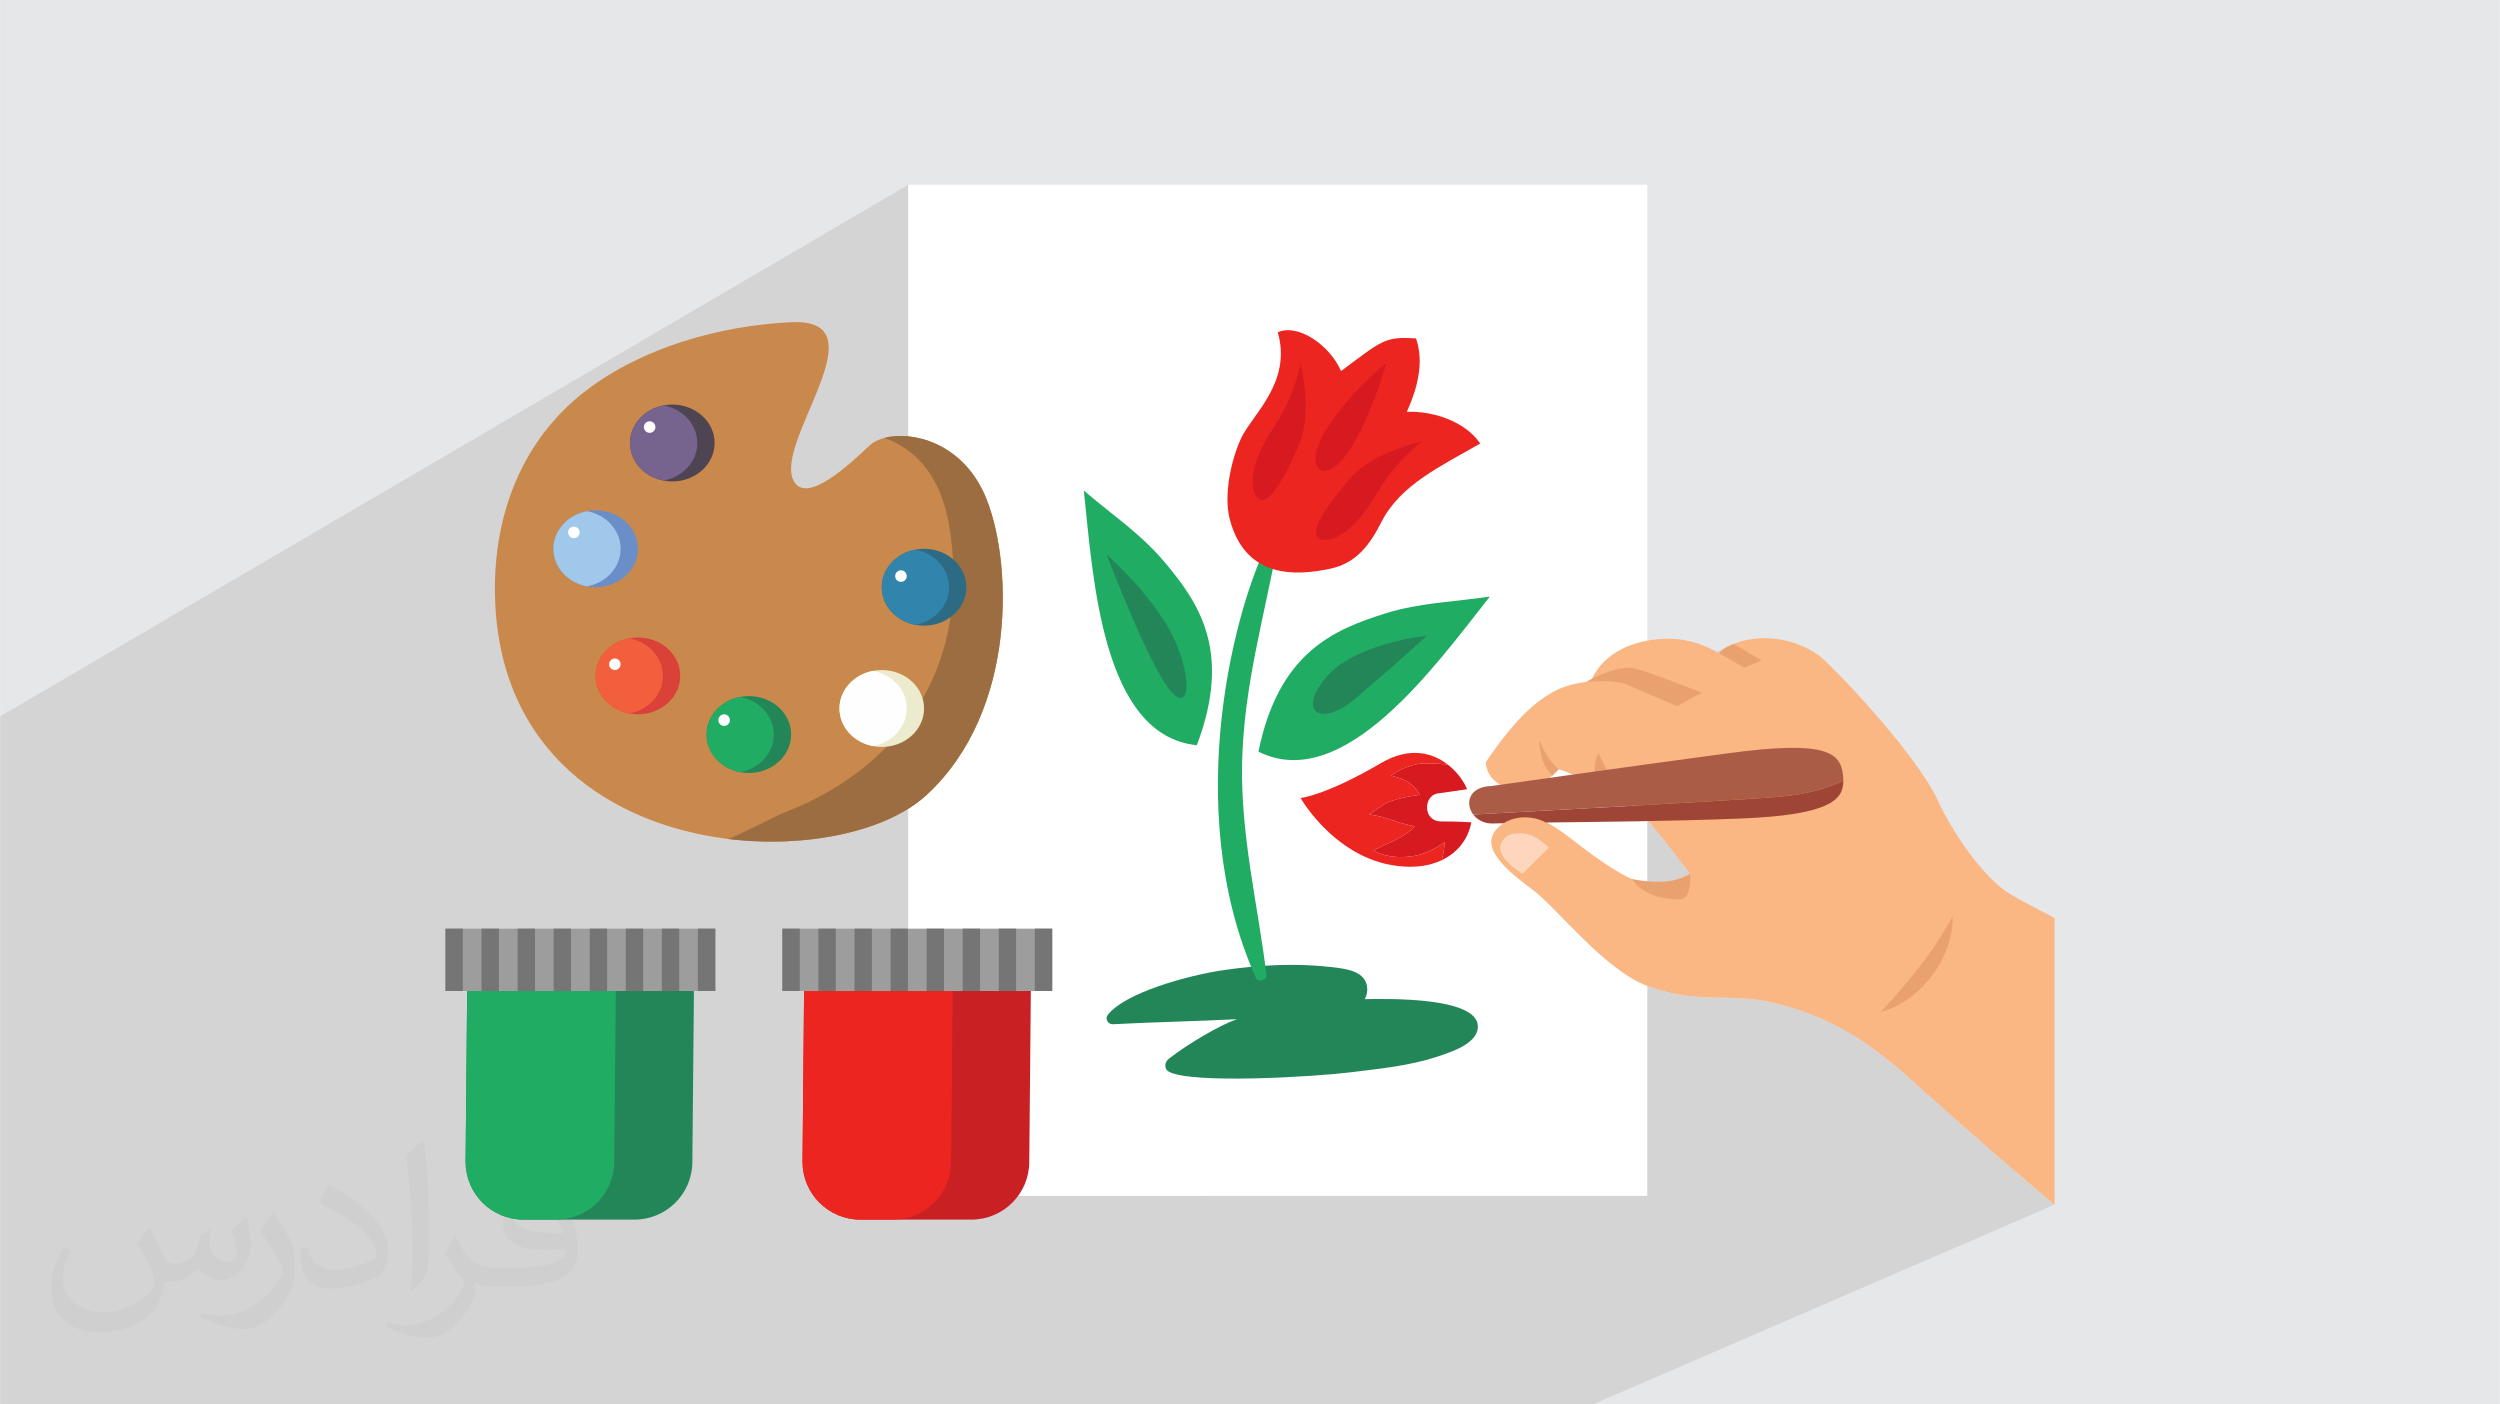 <?xml version="1.0" encoding="UTF-8"?>
<!DOCTYPE svg PUBLIC "-//W3C//DTD SVG 1.1//EN" "http://www.w3.org/Graphics/SVG/1.1/DTD/svg11.dtd">
<!-- Creator: CorelDRAW -->
<svg xmlns="http://www.w3.org/2000/svg" xml:space="preserve" width="3.708in" height="2.083in" version="1.1" style="shape-rendering:geometricPrecision; text-rendering:geometricPrecision; image-rendering:optimizeQuality; fill-rule:evenodd; clip-rule:evenodd"
viewBox="0 0 3705 2081.46"
 xmlns:xlink="http://www.w3.org/1999/xlink"
 xmlns:xodm="http://www.corel.com/coreldraw/odm/2003">
 <defs>
  <style type="text/css">
   <![CDATA[
    .fil0 {fill:#E6E7E8}
    .fil9 {fill:#FEFEFE;fill-rule:nonzero}
    .fil6 {fill:#FDD6BD;fill-rule:nonzero}
    .fil5 {fill:#FAB683;fill-rule:nonzero}
    .fil20 {fill:#F15F3C;fill-rule:nonzero}
    .fil4 {fill:#EAA170;fill-rule:nonzero}
    .fil24 {fill:#ECEBCE;fill-rule:nonzero}
    .fil19 {fill:#DA4239;fill-rule:nonzero}
    .fil14 {fill:#CA894C;fill-rule:nonzero}
    .fil10 {fill:#AB5C46;fill-rule:nonzero}
    .fil11 {fill:#9F4536;fill-rule:nonzero}
    .fil21 {fill:#9D6D42;fill-rule:nonzero}
    .fil18 {fill:#9FC8EA;fill-rule:nonzero}
    .fil26 {fill:#9D9D9E;fill-rule:nonzero}
    .fil27 {fill:#757576;fill-rule:nonzero}
    .fil17 {fill:#6A8EC8;fill-rule:nonzero}
    .fil16 {fill:#76638E;fill-rule:nonzero}
    .fil15 {fill:#4E4452;fill-rule:nonzero}
    .fil13 {fill:#20AC63;fill-rule:nonzero}
    .fil23 {fill:#3184AB;fill-rule:nonzero}
    .fil12 {fill:#238659;fill-rule:nonzero}
    .fil22 {fill:#2D6B84;fill-rule:nonzero}
    .fil25 {fill:#C92023;fill-rule:nonzero}
    .fil8 {fill:#D61A20;fill-rule:nonzero}
    .fil7 {fill:#ED2521;fill-rule:nonzero}
    .fil3 {fill:white;fill-rule:nonzero}
    .fil2 {fill:#373435;fill-opacity:0.031}
    .fil1 {fill:#373435;fill-opacity:0.102}
   ]]>
  </style>
 </defs>
 <g id="Layer_x0020_1">
  <polygon class="fil0" points="-0,0 3705,0 3705,2081.46 -0,2081.46 "/>
  <polygon class="fil1" points="1124.14,2081.46 1121.09,2081.46 885.49,2081.46 866.84,2081.46 862.68,2081.46 860.57,2081.46 860.37,2081.46 755.52,2081.46 708.59,2081.46 661.16,2081.46 659.7,2081.46 458.71,2081.46 405.98,2081.46 386.82,2081.46 310.56,2081.46 304.11,2081.46 275.51,2081.46 228.59,2081.46 -0,2081.46 -0,2075.91 -0,2073.52 -0,2072.91 -0,2063.51 -0,2060.82 -0,2013.79 -0,2013.79 -0,2001.49 -0,1998.67 -0,1975.86 -0,1902.74 -0,1902.49 -0,1902.47 -0,1902.3 -0,1902.28 -0,1902.09 -0,1901.02 -0,1900.99 -0,1900.06 -0,1900 -0,1898.9 -0,1898.7 -0,1895 -0,1894.99 -0,1894.12 -0,1894 -0,1892.97 -0,1892.08 -0,1891.99 -0,1889.86 -0,1889.1 -0,1888.6 -0,1887.84 -0,1887.32 -0,1886.44 -0,1885.94 -0,1885.11 -0,1884.54 -0,1882.1 -0,1881.66 -0,1879.22 -0,1878.99 -0,1877.96 -0,1877.33 -0,1876.23 -0,1875.56 -0,1874.51 -0,1873.75 -0,1872.66 -0,1871.8 -0,1870.84 -0,1869.54 -0,1869 -0,1866.94 -0,1865.82 -0,1864.77 -0,1864.11 -0,1862.67 -0,1861.6 -0,1860.64 -0,1859.37 -0,1858.24 -0,1857.15 -0,1856.05 -0,1854.79 -0,1852.51 -0,1852.49 -0,1850.23 -0,1850.15 -0,1849.12 -0,1847.45 -0,1847.23 -0,1845.57 -0,1845.26 -0,1843.62 -0,1842.54 -0,1841.19 -0,1839.69 -0,1836.3 -0,1835.92 -0,1835.71 -0,1833.99 -0,1832.94 -0,1832.44 -0,1830.77 -0,1829.95 -0,1829.68 -0,1827.28 -0,1824.13 -0,1823.28 -0,1821.01 -0,1819.96 -0,1818.12 -0,1817.82 -0,1817.1 -0,1813.75 -0,1729.84 -0,1400.57 -0,1398.8 -0,1383.6 -0,1382.48 -0,1296 -0,1085.65 -0,1082.4 -0,1061.81 1346,273.86 1346,646.72 747.06,982.17 752.11,999.46 758.19,1016.88 765.04,1033.58 772.63,1049.57 780.92,1064.88 789.88,1079.49 799.47,1093.43 809.68,1106.7 820.47,1119.31 831.8,1131.26 843.65,1142.58 855.99,1153.26 868.77,1163.31 881.98,1172.75 895.58,1181.58 909.54,1189.81 923.83,1197.45 938.41,1204.51 953.27,1211 968.35,1216.92 983.65,1222.29 999.11,1227.12 1014.71,1231.4 1030.43,1235.16 1046.22,1238.4 1062.06,1241.12 1077.92,1243.35 1082.75,1243.92 1083.5,1244.01 1085.24,1244.2 1088.37,1244.54 1090.16,1244.72 1094.09,1245.1 1095.58,1245.24 1098.7,1245.51 1101.11,1245.71 1105.43,1246.04 1105.91,1246.08 1110.45,1246.37 1111.36,1246.43 1111.7,1246.45 1116.5,1246.72 1116.91,1246.74 1117.62,1246.77 1121.86,1246.96 1124.09,1247.04 1126.97,1247.14 1129.61,1247.22 1131.73,1247.27 1134.99,1247.33 1135.62,1247.34 1138.97,1247.38 1139.42,1247.38 1142.82,1247.4 1144.95,1247.4 1145.1,1247.4 1149.83,1247.36 1149.9,1247.36 1154.54,1247.28 1154.74,1247.27 1157.5,1247.2 1159.9,1247.13 1162.3,1247.05 1164.83,1246.96 1167.68,1246.83 1169.88,1246.72 1172.34,1246.59 1175.71,1246.39 1177.26,1246.3 1179.75,1246.12 1182.44,1245.93 1187.02,1245.56 1187.48,1245.52 1188.84,1245.4 1192.1,1245.1 1194.54,1244.86 1196.78,1244.64 1199.64,1244.32 1201.63,1244.1 1204.43,1243.77 1206.25,1243.55 1209.29,1243.16 1211.05,1242.92 1213.95,1242.53 1214.61,1242.43 1215.5,1242.3 1216.4,1242.17 1217.29,1242.04 1218.19,1241.91 1219.08,1241.77 1219.97,1241.64 1220.86,1241.5 1221.75,1241.36 1223.03,1241.16 1223.98,1241 1224.92,1240.85 1225.86,1240.69 1226.81,1240.53 1227.75,1240.37 1228.69,1240.21 1229.63,1240.05 1230.57,1239.88 1232.35,1239.56 1235.07,1239.05 1236.69,1238.74 1239.64,1238.16 1241.41,1237.8 1244,1237.27 1245.79,1236.89 1248.49,1236.3 1252.65,1235.36 1256.51,1234.44 1256.85,1234.36 1260.4,1233.48 1261.13,1233.29 1264.66,1232.37 1265.14,1232.24 1268.92,1231.22 1268.98,1231.21 1271.36,1230.54 1273.72,1229.86 1276.08,1229.17 1278.41,1228.46 1280.73,1227.75 1283.04,1227.02 1285.33,1226.27 1287.61,1225.52 1288.75,1225.14 1289.63,1224.83 1290.52,1224.53 1291.4,1224.22 1292.28,1223.92 1293.15,1223.61 1294.03,1223.3 1294.9,1222.99 1295.77,1222.67 1296.17,1222.53 1297.06,1222.2 1297.95,1221.87 1298.83,1221.54 1299.72,1221.21 1300.59,1220.88 1301.47,1220.54 1302.34,1220.2 1303.21,1219.87 1303.53,1219.74 1305.27,1219.05 1307,1218.36 1308.71,1217.65 1310.42,1216.94 1312.11,1216.22 1313.8,1215.49 1314.5,1215.18 1346,1198.72 1346,1376.39 1165.14,1468.72 1185.18,1468.72 1191.59,1468.72 1190,1640.43 2560.74,958.04 2557.78,959.6 2554.83,961.41 2552.08,963.46 2549.72,965.7 2547.93,968.14 1189.97,1643.86 1189.25,1721.84 1189.7,1730.6 1190.99,1739.12 1193.11,1747.33 1195.99,1755.21 1199.6,1762.7 1203.89,1769.78 1208.83,1776.38 1214.36,1782.47 1220.45,1788 1227.05,1792.94 1234.11,1797.24 1239.8,1799.98 2441.3,1216.99 2443.02,1216.96 2448.79,1223.89 2454.51,1230.86 2460.15,1237.8 2465.64,1244.65 2470.96,1251.33 2476.04,1257.78 2480.86,1263.93 2485.36,1269.72 2489.5,1275.08 2493.23,1279.93 2496.51,1284.23 2499.3,1287.9 2501.54,1290.86 2503.2,1293.06 2504.23,1294.43 2504.58,1294.91 2504.07,1295.18 2502.57,1295.96 2500.17,1297.12 1433.07,1807.59 1435.26,1807.59 1508.85,1772.4 1778.98,1772.4 2441.3,1461.26 2443.16,1461.95 2450.44,1464.43 2457.5,1466.64 2464.36,1468.6 2471.01,1470.33 2477.48,1471.84 2483.79,1473.15 2489.93,1474.26 2495.93,1475.21 2501.81,1475.99 2507.56,1476.64 2513.21,1477.16 2518.77,1477.57 2524.25,1477.89 2529.66,1478.13 2535.02,1478.3 2540.34,1478.43 2545.64,1478.53 2550.92,1478.61 2556.2,1478.68 2561.49,1478.78 2566.81,1478.9 2572.16,1479.07 2577.57,1479.31 2583.04,1479.62 2588.59,1480.02 2594.23,1480.53 2599.97,1481.17 2605.83,1481.95 2611.82,1482.88 2617.95,1483.98 2624.24,1485.27 2630.69,1486.77 2638.55,1488.76 2646.23,1490.86 2653.76,1493.05 2661.13,1495.35 2668.35,1497.75 2675.42,1500.24 2682.35,1502.84 2689.15,1505.52 2695.82,1508.3 2702.37,1511.17 2708.79,1514.13 2715.11,1517.18 2721.32,1520.32 2727.42,1523.54 2733.43,1526.85 2739.34,1530.24 2745.17,1533.71 2750.92,1537.26 2756.6,1540.89 2762.2,1544.6 2767.74,1548.39 2773.22,1552.24 2778.64,1556.18 2784.03,1560.18 2789.36,1564.26 2794.65,1568.4 2799.92,1572.61 2805.16,1576.89 2810.38,1581.23 2815.58,1585.64 2820.76,1590.1 2825.95,1594.63 2827.42,1595.93 2829.39,1597.68 2831.82,1599.85 2834.72,1602.45 2838.07,1605.44 2841.84,1608.83 2846.04,1612.58 2850.63,1616.7 2855.62,1621.15 2860.98,1625.94 2866.71,1631.04 2872.78,1636.45 2879.18,1642.14 2885.89,1648.1 2892.92,1654.31 2900.23,1660.78 2907.82,1667.47 2915.66,1674.37 2923.76,1681.47 2932.08,1688.76 2940.62,1696.22 2949.37,1703.84 2958.31,1711.59 2967.42,1719.48 2976.69,1727.48 2986.11,1735.58 2995.66,1743.76 3005.33,1752.01 3015.1,1760.31 3024.96,1768.66 3034.89,1777.03 3044.89,1785.42 2360.82,2081.46 1754.64,2081.46 1745.03,2081.46 1345.21,2081.46 "/>
  <path class="fil2" d="M222.93 1822c6.97,10.93 11.97,20.92 15.93,31.95 3.02,6.97 5,18.94 21.02,18.94 5,0 11.03,-0.94 16.97,-5 6.97,-2.92 12.18,-8.95 14.16,-16.97l5.94 -20.92 14.99 -7.07 1.04 1.04c-1.98,8.01 -1.98,14.99 -1.98,21.02 0,17.91 14.99,23.94 26.96,23.94 6.97,0 13.01,-3.02 13.01,-9.99 0,-8.01 -4.06,-21.96 -8.01,-34.97 6.97,-6.97 13.95,-13.95 22.06,-19.98l1.04 1.04c3.96,14.99 5.94,29.97 5.94,39.96 0,9.99 -3.96,19.98 -7.91,26.96 -7.18,13.95 -20.08,24.98 -36.12,24.98 -11.97,0 -24.98,-6.03 -34.03,-16.97l-0.94 0c-9.16,10.93 -22.06,19.98 -43.09,19.98l-6.97 0c-1.04,13.95 -4.06,23.94 -9.05,32.99 -12.91,24.98 -50.05,41.94 -85.02,41.94 -49.01,0 -73.06,-27.99 -73.06,-65.98 0,-23 6.97,-44.96 19.04,-59.95l9.99 4.06c-7.07,13.95 -11.97,26.96 -11.97,39.96 0,34.97 29.03,51.93 60.98,51.93 29.97,0 68.07,-19.98 75.03,-41.94 -1.98,-24.98 -11.97,-36.01 -26.02,-59.01 4.06,-6.97 10.09,-14.99 17.06,-23l0.94 0 0 0 0 0 2.08 1.04 0 0 0 0 0 0 0 0 0 0 0.02 0 0 0zm563.34 -131.96c9.99,6.03 19.98,14.05 29.97,23 -6.03,8.01 -12.07,14.99 -21.02,21.02 -9.99,-8.01 -19.98,-14.99 -30.07,-21.96 7.07,-8.01 14.05,-14.99 20.08,-22.06l1.04 0 0 0 0 0 0 0zm4.89 95.96c-16.97,0 -30.07,11.03 -30.07,19.04 0,16.97 33.1,22.9 73.06,22.9 -5,-19.98 -21.96,-41.94 -42.98,-41.94l0 0 -0.01 0zm-37.05 92.94c22.17,0 41.11,-1.04 55.05,-3.96 16.02,-4.06 29.97,-12.07 29.97,-18 0,-1.98 0,-3.02 -0.94,-5 -9.05,0.94 -19.04,0.94 -29.03,0.94 -28.93,0 -52.03,-6.97 -60.04,-22.9 -1.98,-4.06 -3.96,-9.99 -3.96,-14.99 0,-16.02 6.97,-32.05 18.94,-42.04 10.09,-8.95 21.13,-13.95 33.1,-13.95 19.98,0 36.95,16.97 47.98,41.94 6.14,14.05 11.14,29.97 11.14,50.99 0,13.95 -4.06,24.98 -12.18,33.93 -15.93,14.99 -44.96,21.02 -90.02,21.02l-19.98 0 0 0 -5 0c-10.93,0 -18.94,-1.98 -24.98,-6.97l-0.94 0c0,1.98 0.94,5 0.94,6.97 0,9.99 -3.02,23 -9.99,32.99 -20.08,29.97 -42.04,42.98 -60.04,42.98 -18.94,0 -42.04,-7.07 -63.07,-17.06l4.06 -6.97c6.97,3.02 15.93,5 28.93,5 34.14,0 78.06,-32.99 84.09,-63.9 -1.04,-3.02 -3.02,-6.03 -7.07,-9.99 -9.99,-11.97 -15.93,-21.96 -21.96,-31.95 5,-10.09 9.99,-18 14.05,-25.08l1.98 0c13.95,29.03 28.1,46 57.03,46l4.06 0 0 0 20.92 0 0 0 0 0 -3.02 0 0 0 0 0 0 0 0 0 0 -0.01 -0.01 0.01zm-146.02 31.01c1.98,-14.05 3.02,-29.03 3.02,-42.98l0 -21.02c0,-38.93 -5,-95.95 -9.05,-132.9 7.07,-8.01 17.06,-16.97 25.08,-23l1.98 1.04c5,46.94 6.97,100.95 6.97,150.9 0,13.01 -0.94,25.92 -1.98,34.97 -1.04,11.97 -8.01,20.92 -22.06,34.97l-2.92 -1.04 0 0 0 0 -1.04 -0.94 0 0 0 0 0 0 0 0 0 0zm-151.01 -62.02c0.94,18 9.99,32.99 40.9,32.99 19.98,0 36.12,-5 55.05,-13.95 3.02,-1.98 5,-3.02 5,-5 0,-11.97 -8.95,-26.96 -23.94,-41 -14.05,-13.01 -34.14,-24.98 -51.1,-31.95 -5.94,-3.02 -8.01,-5 -8.01,-8.01 0,-5 7.07,-16.97 13.01,-23.94l1.98 0c19.98,10.93 43.09,26.96 60.04,43.92 15.08,16.02 25.08,32.99 25.08,50.99 0,13.01 -4.06,25.92 -11.03,37.99 -21.96,10.93 -46.11,19.98 -70.04,19.98 -29.03,0 -48.09,-13.01 -48.09,-44.96 0,-3.02 0,-9.05 1.15,-16.02l9.99 0 0 0 0 0 0 -1.04 0 0 0 0 0 0 0 0 0 0 0.01 0zm-52.14 -51.93l18 29.03c6.97,10.93 13.01,21.96 13.01,40.9l0 24.04c0,18.94 -11.97,38.93 -31.95,59.95 -14.99,13.95 -29.03,19.98 -42.15,19.98 -18.94,0 -39.96,-6.03 -64.94,-16.97l3.02 -7.07c8.01,2.08 16.97,4.06 27.99,4.06 34.97,0 72.01,-26.02 88.05,-57.97 1.98,-4.06 3.02,-6.97 3.02,-8.95 0,-4.06 -1.98,-8.01 -4.06,-11.03 -8.95,-16.97 -18.94,-32.99 -29.97,-46.94 6.03,-9.05 12.07,-18 18,-27.05l1.98 0 0 0 0 0 0 -1.98 0 0 0 0 0 0 0 0 0.01 0 -0.01 0z"/>
  <g id="_3034776329520">
   <polygon class="fil3" points="1346.01,1772.4 2441.3,1772.4 2441.3,273.86 1346.01,273.86 "/>
   <path class="fil4" d="M2350.67 1115.84c0,0 -51.12,68.06 0,78.13 51.08,10.09 85.68,-52.8 85.68,-52.8l-85.68 -25.33z"/>
   <path class="fil5" d="M2310.16 1140.13c17.55,4.37 47.52,23.54 85.33,26.37 32.66,26 109.09,128.4 109.09,128.4 0,0 -32.13,18.15 -68.23,13.51 -24.5,-3.16 -71.37,-36.9 -99.44,-58.77 -37.3,-29.03 -76.23,-58.7 -115.65,-23.96 -33.51,29.52 15.88,67.4 50.9,93.6 35.02,26.2 107.21,120.08 171.02,142.65 78.89,27.93 117.74,7.76 187.53,24.82 84.68,20.71 139.97,59.26 195.25,107.86 13.07,11.47 112.04,101.33 218.94,190.8l0 -425.04c-35.62,-18.08 -65.85,-33.97 -77.75,-43.45 -32.93,-26.22 -72.39,-80.87 -95.61,-131.24 -32.19,-69.85 -158.97,-202.35 -176.58,-214.68 -56.21,-39.35 -125.27,-26.15 -147.01,-2.87 -17.64,-9.57 -47.02,-25.15 -92.13,-20.65 -49.56,4.91 -83.57,28.16 -97.77,61.56 -15.39,4.37 -40.62,1.54 -79.88,32.11 -39.24,30.59 -76.2,88.72 -76.2,88.72 2.19,40.6 63.32,60.09 108.21,10.24z"/>
   <path class="fil4" d="M2893.86 1357.95c0,0 3.19,44.83 -31.79,89.63 -35,44.82 -75.05,52.3 -75.05,52.3 0,0 18.73,-18.31 53.46,-61.62 34.7,-43.32 53.39,-80.31 53.39,-80.31z"/>
   <path class="fil4" d="M2504.58 1294.91c0,0 4.06,37.73 -15.01,37.91 -55.4,0.53 -70.97,-29.98 -70.97,-29.98 0,0 58.93,12.96 85.99,-7.93z"/>
   <path class="fil4" d="M2310.16 1140.13c0,0 -4.46,3.36 -9.71,9.48 -18,-17.43 -18.16,-42.5 -19.8,-52.65 9.3,18.87 14.76,30.77 29.5,43.17z"/>
   <path class="fil4" d="M2369.11 1161.9c0,0 -12.6,-21.76 0,-46.06 10.4,24.3 26.38,50.67 26.38,50.67l-26.38 -4.61z"/>
   <path class="fil4" d="M2414.84 989.64c14.2,0 90.5,30.41 107.21,37.14 -12.29,6.27 -24.46,12.69 -36.08,19.98 -21.07,-8.83 -55.78,-23.5 -72.57,-31.37 -19.29,-9.03 -62.74,-4.71 -62.74,-4.71 0,0 35.54,-21.03 64.17,-21.03z"/>
   <path class="fil4" d="M2547.93 968.14l37.19 21.49 25.77 -10.74 -41.6 -24.43c0,0 -16.71,5.46 -21.36,13.67z"/>
   <path class="fil6" d="M2231.9 1240.47c8.88,-7.49 30.24,-7.43 43.63,0.49 13.36,7.96 19.89,15.48 19.89,15.48l-39.01 38.47c0,0 -53.31,-30.23 -24.51,-54.44z"/>
   <path class="fil7" d="M2098.24 1268.15c-40.24,7.69 -63.13,-7.83 -63.13,-7.83 0,0 16.47,-7.49 32.99,-15.5 21.36,-10.37 28.69,-20.17 28.69,-20.17 0,0 -13.56,-2.05 -32.96,-8.92 -21.2,-7.51 -34.51,-8.51 -34.51,-8.51 0,0 20.89,-15.54 28.31,-18.4 21.02,-8.12 46.53,-10.7 46.53,-10.7 0,0 -3.88,-9.31 -15.12,-17.45 -10.59,-7.67 -27.54,-11.06 -27.54,-11.06 0,0 16.3,-12.98 39.56,-17.24 10.25,-1.88 30.94,-0.59 44.52,0.73 -22.17,-17.14 -56.1,-27.22 -98.81,-2.19 -82.92,48.59 -119.31,51.78 -119.31,51.78 0,0 57.68,101.93 162.74,101.93 18.26,0 33.75,-3.72 46.68,-9.83 3.31,-13.24 4.51,-26.88 4.51,-26.88 0,0 -20.69,15.94 -43.13,20.23z"/>
   <path class="fil8" d="M2166.96 1156.13c-4.94,-7.56 -12.17,-15.9 -21.4,-23.03 -13.58,-1.33 -34.27,-2.61 -44.52,-0.73 -23.26,4.26 -39.56,17.24 -39.56,17.24 0,0 16.95,3.39 27.54,11.06 11.25,8.14 15.12,17.45 15.12,17.45 0,0 -25.51,2.57 -46.53,10.7 -7.41,2.87 -28.31,18.4 -28.31,18.4 0,0 13.31,1 34.51,8.51 19.4,6.87 32.96,8.92 32.96,8.92 0,0 -7.32,9.79 -28.69,20.17 -16.52,8.01 -32.99,15.5 -32.99,15.5 0,0 22.88,15.52 63.13,7.83 22.44,-4.3 43.13,-20.23 43.13,-20.23 0,0 -1.2,13.63 -4.51,26.88 46.04,-21.82 57.79,-76.05 30.1,-118.66z"/>
   <path class="fil9" d="M2201.95 1165.85c0,0 -36.99,4.96 -72.6,10.34 -19.87,4.66 -20.34,40.12 5.24,41.29 47.33,0 59.89,3.05 77.65,3.01 -3.21,-13.26 -10.29,-54.63 -10.29,-54.63z"/>
   <path class="fil10" d="M2731.88 1157.17c0,-2.49 -0.11,-4.99 -0.36,-7.55 -3.49,-34.56 -24.82,-52.65 -168.86,-33.4 -151.93,20.31 -352.01,48.71 -352.01,48.71 -34.54,1.05 -39.51,26.18 -27.25,42.3 114.07,-6.12 386.83,-20.95 451.02,-26.11 43.67,-3.52 75.27,-13.51 97.47,-23.95z"/>
   <path class="fil11" d="M2634.41 1181.12c-64.19,5.16 -336.94,19.99 -451.02,26.11 5.98,7.87 16.03,13.62 28.85,13.26 5.16,-0.13 10.9,-0.24 16.34,-0.36 17.83,-11.56 43.28,-11.41 62.34,-1.07 81.64,-1.07 181.03,-1.72 286.97,-5.84 132.97,-5.16 154.04,-27.11 153.99,-56.04 -22.2,10.44 -53.8,20.43 -97.47,23.95z"/>
   <path class="fil12" d="M2025.67 1480.77l-3.12 0.09c2.15,-3.92 3.69,-8.34 3.75,-13.82 0.25,-28.27 -32.26,-31.35 -53.79,-33.82 -52.42,-6 -105.33,-3.06 -157.44,4.35 -55.41,7.87 -148.76,34.13 -173.68,66.98 -3.77,4.99 0.25,13.85 7.74,13.46 60.76,-3.15 122.49,-4.32 183.89,-7.44 -23.51,8.07 -69.99,34.69 -100.85,58.61 -6.4,4.97 -7.41,15.01 0,19.11 33.78,18.69 216.8,7.52 269.47,0.98 42.11,-5.22 86.13,-9.47 126.63,-22.64 19.07,-6.21 57.5,-17.99 61.63,-40.9 8.96,-49.3 -137.65,-45.22 -164.23,-44.96z"/>
   <path class="fil13" d="M1773.71 1104.49c-140.87,-14.31 -153.77,-248.86 -167.49,-377.42 39.3,33.95 82.98,62.94 117.19,103.16 52.89,62.14 103.25,134.09 50.3,274.26z"/>
   <path class="fil13" d="M1864.99 1114.06c126.82,63.05 262.84,-128.47 343,-229.87 -51.34,7.74 -103.74,8.98 -154.13,24.73 -77.88,24.33 -158.88,58.35 -188.87,205.13z"/>
   <path class="fil13" d="M1894.26 802.34c1.23,-6.77 -8.11,-11.8 -11.79,-4.96 -50.18,93.12 -134.56,398.85 -21.23,651.9 3.32,7.39 16.72,3.97 15.72,-4.24 -13.22,-106.42 -38.51,-207.09 -36.12,-315.53 2.5,-113.42 33.34,-216.92 53.42,-327.15z"/>
   <path class="fil7" d="M2193.73 657.33c-22.7,-33.35 -70.97,-48.53 -108.84,-46.95 5.21,-12.31 29.99,-63.47 13.6,-108.8 -46.86,-3.03 -49.86,3.01 -111.03,48.34 -16.82,-38.77 -64.46,-70.96 -93.8,-57.41 21.47,74.04 -38.13,122.32 -54.29,156.99 -14.98,32.22 -26.06,84.3 -16.97,119.53 23.18,89.85 99.73,84.41 149.35,73.79 38.55,-8.25 58.51,-35.69 75.5,-69.12 28.23,-55.54 89.02,-83.25 146.48,-116.38z"/>
   <path class="fil8" d="M1927.44 537.85c0,0 -7.27,46.84 -40.51,96.7 -33.23,49.86 -37.8,90.67 -21.94,104.27 15.9,13.59 45.53,-42.31 62.45,-86.14 16.92,-43.83 0,-114.84 0,-114.84z"/>
   <path class="fil8" d="M2108.34 653.87c0,0 -38.82,27.2 -68.89,79.04 -30.1,51.82 -64.68,73.95 -83.89,65.7 -19.22,-8.25 17.86,-59.53 49.72,-94.06 31.86,-34.5 103.05,-50.68 103.05,-50.68z"/>
   <path class="fil8" d="M2054.66 537.85c0,0 -56.3,44.39 -90.84,101.53 -34.58,57.14 0.18,82.12 34.94,29.58 34.74,-52.53 55.9,-131.1 55.9,-131.1z"/>
   <path class="fil12" d="M1639.96 821.92c0,0 51.68,135.31 85.12,188.55 33.42,53.24 45.39,10.05 18.26,-56 -27.16,-66.05 -103.38,-132.55 -103.38,-132.55z"/>
   <path class="fil12" d="M1964 1005.35c-42.3,52.3 -4.69,72.21 46.01,29.01 50.7,-43.19 104.88,-92.24 104.88,-92.24 0,0 -108.58,10.94 -150.89,63.23z"/>
   <g>
    <path class="fil14" d="M1372.14 1179.15c-57.07,52.05 -175.02,79.04 -294.22,64.19 -169.12,-21.07 -340.74,-126.37 -344.51,-363.84 -1.86,-117.42 40.55,-228.7 135.5,-300.97 84.04,-63.96 198.23,-95.9 303.09,-100.98 5.1,-0.25 9.79,-0.25 14.09,0.02 112.45,6.73 -39.83,180.39 -9.74,235.46 19.28,35.28 83.45,-25.69 112.34,-52.82 5.24,-4.93 12.8,-8.74 21.91,-11.16 41.16,-10.89 114.04,7.03 148.21,83.22 41.72,93.09 51.36,320.97 -86.67,446.87z"/>
    <path class="fil15" d="M1059 656.57c0,31.5 -28.08,56.98 -62.68,56.98 -4.41,0 -8.7,-0.43 -12.84,-1.23 -28.47,-5.38 -49.84,-28.25 -49.84,-55.76 0,-27.51 21.37,-50.39 49.84,-55.76 4.15,-0.8 8.44,-1.22 12.84,-1.22 34.6,0 62.68,25.48 62.68,56.98z"/>
    <path class="fil16" d="M1033.33 656.57c0,27.5 -21.37,50.38 -49.86,55.76 -28.47,-5.38 -49.84,-28.25 -49.84,-55.76 0,-27.51 21.37,-50.39 49.84,-55.76 28.48,5.37 49.86,28.25 49.86,55.76z"/>
    <path class="fil17" d="M945.39 813.34c0,31.51 -28.07,56.98 -62.68,56.98 -4.39,0 -8.7,-0.41 -12.83,-1.21 -28.49,-5.38 -49.86,-28.26 -49.86,-55.77 0,-27.5 21.37,-50.38 49.86,-55.75 4.13,-0.8 8.43,-1.24 12.83,-1.24 34.61,0 62.68,25.49 62.68,56.98z"/>
    <path class="fil18" d="M919.72 813.34c0,27.51 -21.37,50.39 -49.84,55.77 -28.49,-5.38 -49.86,-28.26 -49.86,-55.77 0,-27.5 21.37,-50.38 49.86,-55.75 28.47,5.37 49.84,28.25 49.84,55.75z"/>
    <path class="fil19" d="M1008.07 1001.76c0,31.49 -28.07,56.98 -62.68,56.98 -4.41,0 -8.7,-0.41 -12.83,-1.21 -28.48,-5.38 -49.85,-28.25 -49.85,-55.77 0,-27.5 21.37,-50.38 49.85,-55.76 4.13,-0.79 8.42,-1.23 12.83,-1.23 34.61,0 62.68,25.49 62.68,56.98z"/>
    <path class="fil20" d="M982.4 1001.76c0,27.51 -21.37,50.39 -49.84,55.77 -28.48,-5.38 -49.85,-28.25 -49.85,-55.77 0,-27.5 21.37,-50.38 49.85,-55.76 28.47,5.38 49.84,28.26 49.84,55.76z"/>
    <path class="fil12" d="M1172.42 1088.67c0,31.5 -28.07,56.98 -62.68,56.98 -4.39,0 -8.7,-0.43 -12.83,-1.23 -28.48,-5.38 -49.85,-28.25 -49.85,-55.75 0,-27.51 21.37,-50.39 49.85,-55.77 4.13,-0.8 8.44,-1.21 12.83,-1.21 34.61,0 62.68,25.47 62.68,56.98z"/>
    <path class="fil21" d="M1372.14 1179.15c-57.07,52.05 -175.02,79.04 -294.22,64.19 5.32,0.66 71.93,-34.26 83.28,-38.63 185.02,-71.01 278.75,-230.17 245.23,-426.64 -13.89,-81.47 -57.37,-115.3 -95.84,-129.03 41.16,-10.89 114.04,7.03 148.21,83.22 41.72,93.09 51.36,320.97 -86.67,446.87z"/>
    <path class="fil13" d="M1146.74 1088.67c0,27.5 -21.37,50.38 -49.84,55.75 -28.48,-5.38 -49.85,-28.25 -49.85,-55.75 0,-27.51 21.37,-50.39 49.85,-55.77 28.47,5.38 49.84,28.25 49.84,55.77z"/>
    <path class="fil22" d="M1432.1 870.32c0,31.51 -28.07,56.98 -62.69,56.98 -4.41,0 -8.7,-0.41 -12.82,-1.21 -28.49,-5.38 -49.86,-28.25 -49.86,-55.77 0,-27.49 21.37,-50.37 49.86,-55.75 4.13,-0.8 8.42,-1.23 12.82,-1.23 34.61,0 62.69,25.48 62.69,56.98z"/>
    <path class="fil23" d="M1406.43 870.32c0,27.52 -21.37,50.39 -49.84,55.77 -28.49,-5.38 -49.86,-28.25 -49.86,-55.77 0,-27.49 21.37,-50.37 49.86,-55.75 28.46,5.38 49.84,28.25 49.84,55.75z"/>
    <path class="fil24" d="M1369.42 1050.04c0,31.51 -28.07,56.99 -62.68,56.99 -4.39,0 -8.7,-0.42 -12.83,-1.22 -28.48,-5.38 -49.84,-28.25 -49.84,-55.77 0,-27.49 21.36,-50.37 49.84,-55.75 4.13,-0.8 8.44,-1.23 12.83,-1.23 34.61,0 62.68,25.48 62.68,56.98z"/>
    <path class="fil9" d="M1343.76 1050.04c0,27.52 -21.39,50.39 -49.86,55.77 -28.48,-5.38 -49.84,-28.25 -49.84,-55.77 0,-27.49 21.36,-50.37 49.84,-55.75 28.47,5.38 49.86,28.25 49.86,55.75z"/>
    <path class="fil9" d="M971.26 632.96c0,4.73 -3.82,8.56 -8.56,8.56 -4.73,0 -8.57,-3.83 -8.57,-8.56 0,-4.73 3.84,-8.57 8.57,-8.57 4.74,0 8.56,3.84 8.56,8.57z"/>
    <path class="fil9" d="M858.96 789.05c0,4.73 -3.82,8.56 -8.56,8.56 -4.73,0 -8.57,-3.82 -8.57,-8.56 0,-4.73 3.84,-8.57 8.57,-8.57 4.73,0 8.56,3.84 8.56,8.57z"/>
    <path class="fil9" d="M919.72 984.5c0,4.73 -3.83,8.56 -8.56,8.56 -4.74,0 -8.57,-3.83 -8.57,-8.56 0,-4.74 3.84,-8.57 8.57,-8.57 4.73,0 8.56,3.84 8.56,8.57z"/>
    <path class="fil9" d="M1081.68 1067.31c0,4.73 -3.84,8.57 -8.57,8.57 -4.74,0 -8.56,-3.84 -8.56,-8.57 0,-4.73 3.82,-8.57 8.56,-8.57 4.73,0 8.57,3.84 8.57,8.57z"/>
    <path class="fil9" d="M1343.76 853.82c0,4.73 -3.84,8.57 -8.57,8.57 -4.73,0 -8.57,-3.84 -8.57,-8.57 0,-4.73 3.84,-8.57 8.57,-8.57 4.74,0 8.57,3.84 8.57,8.57z"/>
   </g>
   <g>
    <path class="fil25" d="M1527.68 1468.72l-2.34 253.12c0,47.35 -38.39,85.75 -85.74,85.75l-164.63 0c-47.32,0 -85.71,-38.41 -85.71,-85.75l2.34 -253.12 336.08 0z"/>
    <path class="fil7" d="M1411.85 1468.72l-2.34 253.12c0,47.35 -38.39,85.75 -85.71,85.75l-48.83 0c-47.32,0 -85.71,-38.41 -85.71,-85.75l2.34 -253.12 220.25 0z"/>
    <polygon class="fil26" points="1159.41,1468.72 1559.34,1468.72 1559.34,1376.38 1159.41,1376.38 "/>
    <polygon class="fil27" points="1533.58,1468.72 1559.35,1468.72 1559.35,1376.38 1533.58,1376.38 "/>
    <polygon class="fil27" points="1480.12,1468.72 1505.87,1468.72 1505.87,1376.38 1480.12,1376.38 "/>
    <polygon class="fil27" points="1426.68,1468.72 1452.43,1468.72 1452.43,1376.38 1426.68,1376.38 "/>
    <polygon class="fil27" points="1373.22,1468.72 1398.97,1468.72 1398.97,1376.38 1373.22,1376.38 "/>
    <polygon class="fil27" points="1319.78,1468.72 1345.52,1468.72 1345.52,1376.38 1319.78,1376.38 "/>
    <polygon class="fil27" points="1266.3,1468.72 1292.08,1468.72 1292.08,1376.38 1266.3,1376.38 "/>
    <polygon class="fil27" points="1212.85,1468.72 1238.63,1468.72 1238.63,1376.38 1212.85,1376.38 "/>
    <polygon class="fil27" points="1159.41,1468.72 1185.18,1468.72 1185.18,1376.38 1159.41,1376.38 "/>
    <path class="fil12" d="M1028.35 1468.72l-2.34 253.12c0,47.35 -38.39,85.75 -85.75,85.75l-164.6 0c-47.35,0 -85.75,-38.41 -85.75,-85.75l2.34 -253.12 336.09 0z"/>
    <path class="fil13" d="M912.55 1468.72l-2.34 253.12c0,47.35 -38.4,85.75 -85.75,85.75l-48.8 0c-47.35,0 -85.75,-38.41 -85.75,-85.75l2.34 -253.12 220.29 0z"/>
    <polygon class="fil26" points="660.11,1468.72 1060.02,1468.72 1060.02,1376.38 660.11,1376.38 "/>
    <polygon class="fil27" points="1034.25,1468.72 1060.03,1468.72 1060.03,1376.38 1034.25,1376.38 "/>
    <polygon class="fil27" points="980.8,1468.72 1006.58,1468.72 1006.58,1376.38 980.8,1376.38 "/>
    <polygon class="fil27" points="927.35,1468.72 953.13,1468.72 953.13,1376.38 927.35,1376.38 "/>
    <polygon class="fil27" points="873.9,1468.72 899.68,1468.72 899.68,1376.38 873.9,1376.38 "/>
    <polygon class="fil27" points="820.45,1468.72 846.2,1468.72 846.2,1376.38 820.45,1376.38 "/>
    <polygon class="fil27" points="767.01,1468.72 792.75,1468.72 792.75,1376.38 767.01,1376.38 "/>
    <polygon class="fil27" points="713.56,1468.72 739.31,1468.72 739.31,1376.38 713.56,1376.38 "/>
    <polygon class="fil27" points="660.11,1468.72 685.85,1468.72 685.85,1376.38 660.11,1376.38 "/>
   </g>
  </g>
 </g>
</svg>
